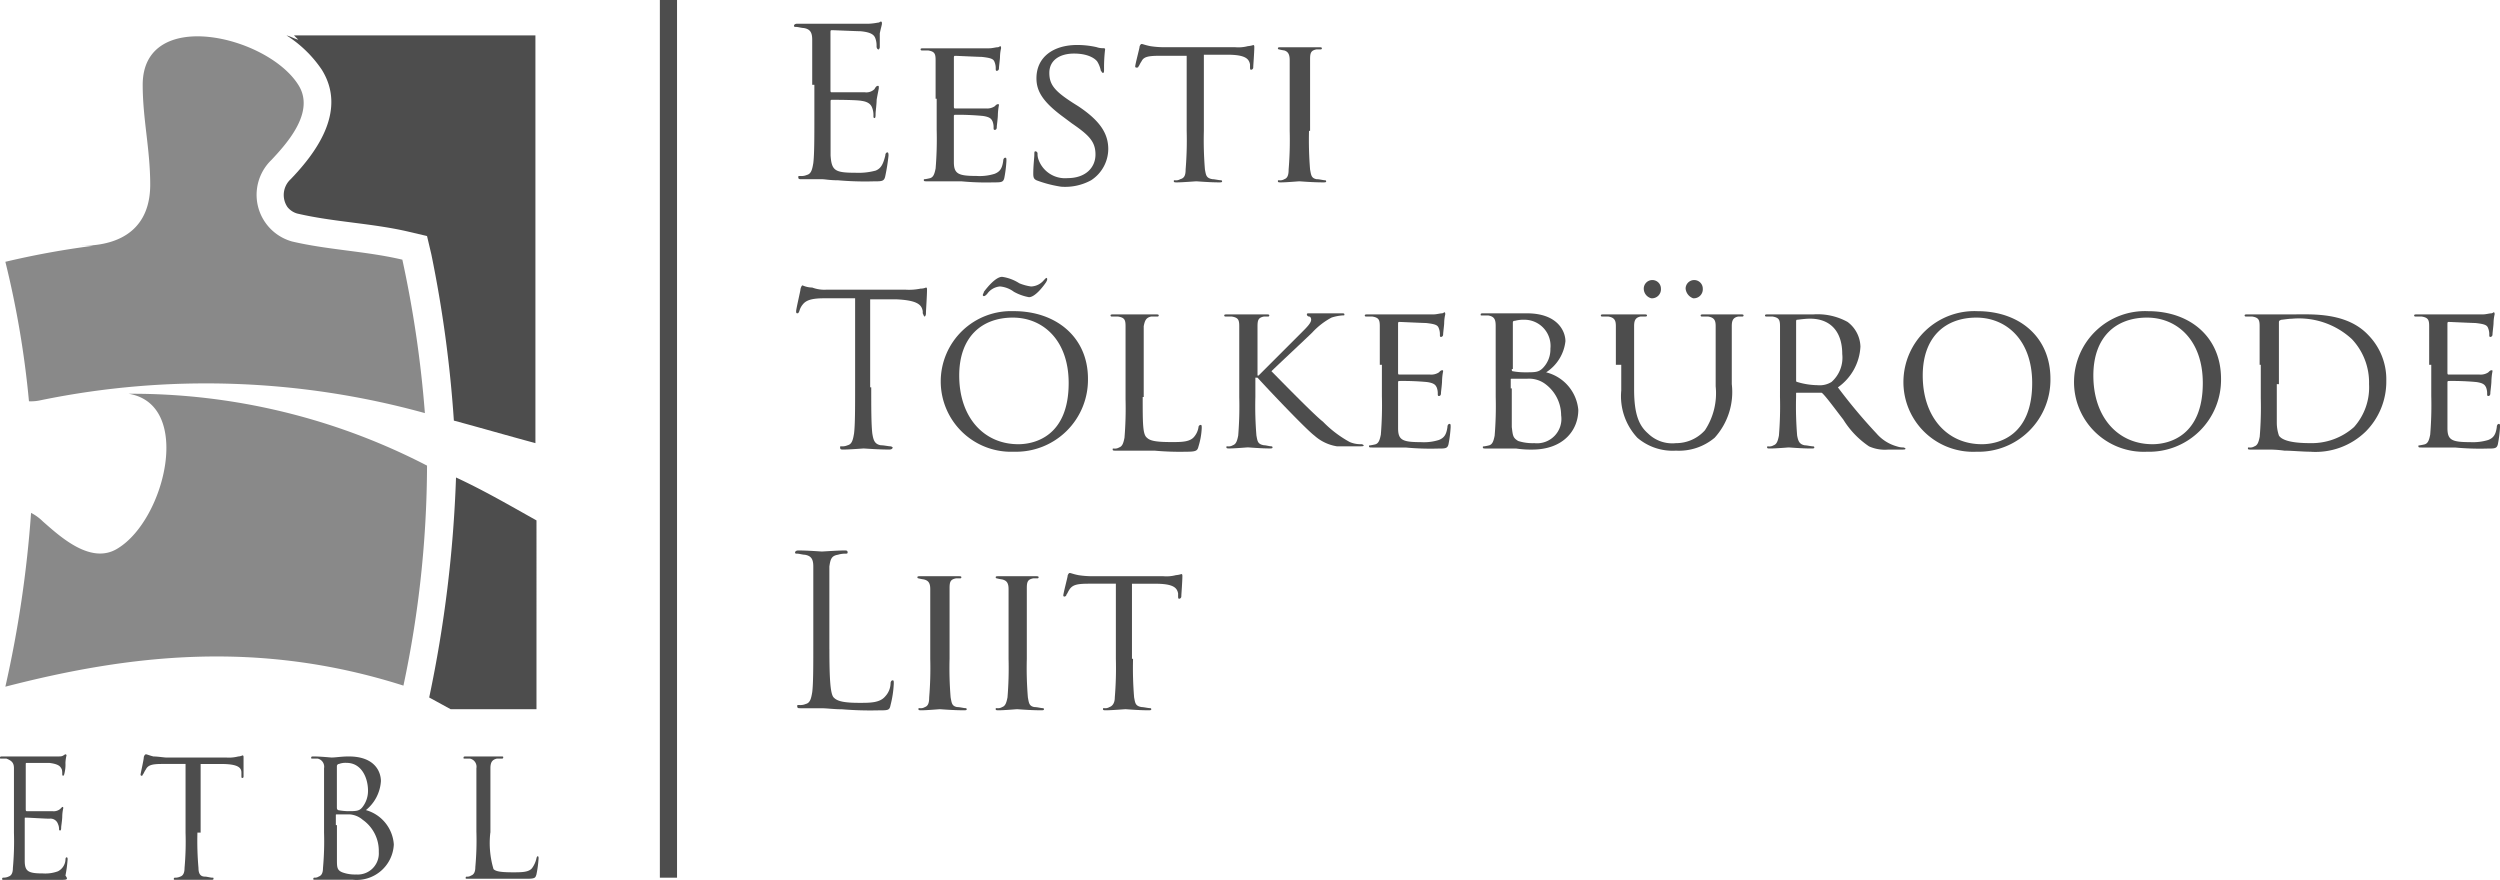<svg xmlns="http://www.w3.org/2000/svg" width="150" height="52.79" viewBox="0 0 150 52.79"><g transform="translate(0)"><path d="M17.689,15.69A2.905,2.905,0,0,1,16.466,10.8c.966-1.03,2.639-2.9,1.609-4.506-1.867-2.961-9.335-4.7-9.335,0,0,2.06.451,3.863.451,5.987,0,2.511-1.609,3.67-4.12,3.67h.708A50.566,50.566,0,0,0,.5,16.913a56.851,56.851,0,0,1,1.416,8.369,2.641,2.641,0,0,0,.708-.064,49.265,49.265,0,0,1,23.047.773,67.74,67.74,0,0,0-1.352-9.206c-2.189-.515-4.442-.579-6.631-1.094M7.9,24.831c3.863.644,2.189,7.532-.644,9.27-1.609,1.03-3.476-.708-4.506-1.609a2.858,2.858,0,0,0-.708-.515A69.388,69.388,0,0,1,.5,42.406c7.468-1.931,15.193-2.833,23.884-.064a64.143,64.143,0,0,0,1.416-13.2A38.482,38.482,0,0,0,7.9,24.831" transform="translate(-0.178 -1.205)" fill="#898989" fill-rule="evenodd"/><path d="M36.459,43.729h5.15V32.4c-1.609-.9-3.155-1.8-4.828-2.575a76.206,76.206,0,0,1-1.609,13.2ZM27.06,3.3H41.545V27.764c-1.674-.451-3.219-.9-4.893-1.352A74.336,74.336,0,0,0,35.3,16.433l-.258-1.094-1.094-.258c-2.189-.515-4.506-.579-6.7-1.094a1.158,1.158,0,0,1-.579-.386,1.285,1.285,0,0,1,.193-1.674c1.674-1.738,3.348-4.185,1.867-6.567A7.23,7.23,0,0,0,26.609,3.3c.258.064.451.193.708.258Z" transform="translate(-9.42 -1.176)" fill="#4d4d4d" fill-rule="evenodd"/><path d="M.837,73.261V71.137c0-.322-.129-.451-.451-.579H.064c-.064,0-.064,0-.064-.064s.064-.064.129-.064H3.412c.193,0,.322,0,.386-.064.064,0,.064-.064.129-.064a.063.063,0,0,1,.064.064,2.284,2.284,0,0,0-.064.451,2.19,2.19,0,0,1-.064.644.225.225,0,0,1-.064.129c-.064,0-.064-.064-.064-.129s0-.258-.064-.322c-.064-.129-.193-.258-.708-.322H1.609c-.064,0-.064,0-.064.129v2.639c0,.064,0,.129.064.129H3.155a.616.616,0,0,0,.451-.129l.129-.129a.063.063,0,0,1,.064.064,2.436,2.436,0,0,0-.064.515c0,.193-.064.579-.064.644s0,.193-.064.193a.063.063,0,0,1-.064-.064.7.7,0,0,0-.064-.322.47.47,0,0,0-.515-.322c-.258,0-1.223-.064-1.416-.064-.064,0-.064,0-.064.064v2.511c0,.644.193.773,1.094.773a2.191,2.191,0,0,0,.9-.129.829.829,0,0,0,.451-.708c0-.129.064-.129.064-.129.064,0,.064.064.064.129a8.075,8.075,0,0,1-.129.966c.193.257.064.257-.322.257H.258c-.129,0-.129,0-.129-.064A.063.063,0,0,1,.193,77.7a.7.7,0,0,0,.322-.064c.193-.064.258-.257.258-.515A17.641,17.641,0,0,0,.837,75V73.261Z" transform="translate(0 -25.042)" fill="#4d4d4d"/><path d="M16.512,75a18.838,18.838,0,0,0,.064,2.124c0,.258.064.515.386.515.129,0,.322.064.451.064.064,0,.064,0,.064.064s-.064.064-.129.064H15.224c-.129,0-.129,0-.129-.064a.063.063,0,0,1,.064-.064.7.7,0,0,0,.322-.064c.193-.064.258-.258.258-.515A17.64,17.64,0,0,0,15.8,75v-4.12H14.388c-.579,0-.837.064-.966.322-.129.193-.129.257-.193.322a.064.064,0,0,1-.129,0c0-.064.193-.9.193-1.03,0-.064.064-.193.129-.193s.193.064.451.129c.258,0,.644.064.773.064H18.25a2.2,2.2,0,0,0,.708-.064.666.666,0,0,0,.258-.064c.064,0,.064.064.064.129v1.094c0,.064,0,.129-.064.129s-.064,0-.064-.193v-.129c0-.322-.258-.515-1.223-.515H16.705V75Z" transform="translate(-4.667 -25.042)" fill="#4d4d4d"/><path d="M29.773,73.333V71.208a.5.5,0,0,0-.386-.579h-.322c-.064,0-.064,0-.064-.064s.064-.064.129-.064c.451,0,1.03.064,1.094.064.258,0,.579-.064,1.03-.064,1.609,0,1.931.966,1.931,1.481a2.432,2.432,0,0,1-.9,1.738,2.3,2.3,0,0,1,1.674,2.06A2.232,2.232,0,0,1,31.511,77.9H29.258c-.129,0-.129,0-.129-.064a.063.063,0,0,1,.064-.064.387.387,0,0,0,.258-.064c.193-.064.258-.258.258-.515a17.641,17.641,0,0,0,.064-2.124V73.333Zm.773.258c0,.064,0,.064.064.129a3.558,3.558,0,0,0,.579.064c.515,0,.708,0,.9-.258a1.581,1.581,0,0,0,.322-.966c0-.773-.386-1.674-1.288-1.674a1.1,1.1,0,0,0-.451.064.138.138,0,0,0-.129.129V73.59Zm0,1.03v2.06c0,.451,0,.644.322.773a2.2,2.2,0,0,0,.837.129,1.266,1.266,0,0,0,1.352-1.352A2.275,2.275,0,0,0,32.09,74.3a1.338,1.338,0,0,0-.773-.322h-.773c-.064,0-.064,0-.064.064v.579Z" transform="translate(-10.33 -25.114)" fill="#4d4d4d"/><path d="M44.809,75.071A5.477,5.477,0,0,0,45,77.26c.129.129.386.193,1.159.193.515,0,.966,0,1.159-.258a1.591,1.591,0,0,0,.258-.579.225.225,0,0,1,.064-.129c.064,0,.064.064.064.129a6.7,6.7,0,0,1-.129.966c-.064.193-.064.258-.579.258H43.458c-.129,0-.129,0-.129-.064a.063.063,0,0,1,.064-.064.387.387,0,0,0,.258-.064c.193-.064.258-.258.258-.515a17.641,17.641,0,0,0,.064-2.124v-3.8a.5.5,0,0,0-.386-.579h-.322c-.064,0-.064,0-.064-.064s.064-.064.129-.064h2.124c.129,0,.129,0,.129.064a.063.063,0,0,1-.064.064H45.2c-.258.064-.386.193-.386.579v3.863Z" transform="translate(-15.389 -25.114)" fill="#4d4d4d"/><path d="M75.094,5.8v-2.7c0-.451-.129-.644-.515-.708-.129,0-.322-.064-.451-.064-.064,0-.129,0-.129-.064s.064-.129.193-.129h4.313a3.467,3.467,0,0,0,.515-.064c.129,0,.129-.064.193-.064s.064.064.064.129-.064.258-.129.579v.837a.225.225,0,0,1-.064.129c-.064,0-.129-.064-.129-.193a1.257,1.257,0,0,0-.064-.451c-.064-.193-.193-.386-.9-.451-.193,0-1.609-.064-1.738-.064-.064,0-.064.064-.064.129V6.12c0,.064,0,.129.064.129h2a.694.694,0,0,0,.579-.193q.1-.193.193-.193c.064,0,.064,0,.064.129,0,.064-.064.322-.129.708,0,.258-.064.708-.064.837s0,.258-.064.258-.064-.064-.064-.129a1.257,1.257,0,0,0-.064-.451c-.064-.193-.193-.386-.644-.451-.322-.064-1.609-.064-1.8-.064a.063.063,0,0,0-.064.064v3.283c.064.9.258,1.03,1.481,1.03a3.962,3.962,0,0,0,1.223-.129c.322-.129.451-.386.579-.9,0-.129.064-.193.129-.193s.064.129.064.193a11.674,11.674,0,0,1-.193,1.223c-.064.322-.193.322-.708.322a18.234,18.234,0,0,1-2.124-.064c-.515,0-.773-.064-.966-.064H74.451c-.129,0-.193,0-.193-.129,0-.064,0-.064.129-.064a.817.817,0,0,0,.386-.064c.257-.064.322-.322.386-.708.064-.515.064-1.545.064-2.768V5.8Z" transform="translate(-26.361 -0.712)" fill="#4d4d4d"/><path d="M86.7,7.455V5.137c0-.386-.064-.515-.451-.579h-.386a.063.063,0,0,1-.064-.064c0-.064.064-.064.193-.064H89.92c.193,0,.386-.064.515-.064a.225.225,0,0,0,.129-.064c.064,0,.064.064.064.129a2.436,2.436,0,0,0-.064.515c0,.129-.064.579-.064.708a.138.138,0,0,1-.129.129c-.064,0-.064-.064-.064-.129a.957.957,0,0,0-.064-.386c-.064-.193-.193-.258-.773-.322-.193,0-1.481-.064-1.609-.064-.064,0-.064.064-.064.129v2.9c0,.064,0,.129.064.129h1.867a.832.832,0,0,0,.515-.129c.064-.064.129-.129.193-.129s.064,0,.064.064a3.558,3.558,0,0,0-.064.579c0,.193-.064.644-.064.708s0,.193-.129.193c-.064,0-.064-.064-.064-.129a.957.957,0,0,0-.064-.386c-.064-.129-.129-.258-.579-.322A15.707,15.707,0,0,0,87.86,8.42a.063.063,0,0,0-.064.064v2.768c0,.708.258.837,1.352.837a3.012,3.012,0,0,0,1.094-.129c.322-.129.451-.322.515-.773,0-.129.064-.193.129-.193s.064.064.064.193a7.436,7.436,0,0,1-.129,1.03c-.064.258-.193.258-.644.258a15.778,15.778,0,0,1-1.931-.064h-2.06c-.129,0-.193,0-.193-.064s0-.064.064-.064a2.789,2.789,0,0,0,.322-.064c.193-.064.258-.258.322-.579a21.514,21.514,0,0,0,.064-2.318V7.455Z" transform="translate(-30.564 -1.532)" fill="#4d4d4d"/><path d="M96.493,12.312c-.129-.064-.193-.129-.193-.386,0-.515.064-.966.064-1.159,0-.129,0-.193.064-.193a.138.138,0,0,1,.129.129.957.957,0,0,0,.064.386,1.689,1.689,0,0,0,1.738,1.094c1.094,0,1.674-.644,1.674-1.416S99.648,9.608,98.618,8.9L98.1,8.513c-1.223-.9-1.609-1.545-1.609-2.318,0-1.288,1.03-2,2.446-2a5.253,5.253,0,0,1,1.159.129,1.133,1.133,0,0,0,.386.064c.064,0,.129,0,.129.064a9.055,9.055,0,0,0-.064,1.159c0,.193,0,.258-.064.258s-.064-.064-.129-.129a1.683,1.683,0,0,0-.193-.515c-.064-.129-.451-.515-1.416-.515-.837,0-1.481.386-1.481,1.159,0,.708.322,1.094,1.416,1.8L99,7.87c1.352.9,1.8,1.674,1.8,2.575a2.251,2.251,0,0,1-1.03,1.867,3.248,3.248,0,0,1-1.8.386,7.21,7.21,0,0,1-1.481-.386" transform="translate(-34.304 -1.496)" fill="#4d4d4d"/><path d="M109.92,9.315a21.514,21.514,0,0,0,.064,2.318c.064.322.064.515.451.579.129,0,.386.064.515.064a.063.063,0,0,1,.064.064c0,.064-.064.064-.193.064-.579,0-1.288-.064-1.352-.064s-.837.064-1.159.064c-.129,0-.193,0-.193-.064s0-.064.064-.064a.482.482,0,0,0,.322-.064c.258-.064.322-.258.322-.579a21.514,21.514,0,0,0,.064-2.318V4.808h-1.609c-.708,0-.966.064-1.094.322-.129.193-.129.258-.193.322,0,.064-.064.064-.129.064a.063.063,0,0,1-.064-.064c0-.129.258-1.094.258-1.159s.064-.193.129-.193.193.064.515.129a5.259,5.259,0,0,0,.9.064h4.185a2.221,2.221,0,0,0,.773-.064,1.309,1.309,0,0,0,.322-.064c.064,0,.064.064.064.129,0,.322-.064,1.094-.064,1.223a.138.138,0,0,1-.129.129c-.064,0-.064-.064-.064-.193V5.323c-.064-.322-.257-.579-1.352-.579H109.92Z" transform="translate(-37.688 -1.461)" fill="#4d4d4d"/><path d="M120.967,9.421a21.514,21.514,0,0,0,.064,2.318c.064.322.064.515.386.579.193,0,.386.064.515.064a.063.063,0,0,1,.064.064c0,.064-.064.064-.193.064-.644,0-1.352-.064-1.416-.064s-.773.064-1.094.064c-.129,0-.193,0-.193-.064s0-.064.064-.064a.482.482,0,0,0,.322-.064c.193-.064.258-.258.258-.579a21.519,21.519,0,0,0,.064-2.318V5.173c0-.386-.129-.515-.322-.579a2.788,2.788,0,0,1-.322-.064.063.063,0,0,1-.064-.064c0-.064.064-.064.193-.064h2.253c.129,0,.193,0,.193.064a.063.063,0,0,1-.064.064h-.258c-.322.064-.386.193-.386.579V9.421Z" transform="translate(-42.426 -1.567)" fill="#4d4d4d"/><path d="M78.706,32.716c0,1.223,0,2.189.064,2.768.064.386.129.644.515.708.193,0,.451.064.579.064a.225.225,0,0,1,.129.064c0,.064-.064.129-.193.129-.708,0-1.481-.064-1.545-.064s-.837.064-1.223.064c-.129,0-.193,0-.193-.129,0-.064,0-.064.064-.064a.817.817,0,0,0,.386-.064c.258-.064.322-.322.386-.708.064-.515.064-1.545.064-2.768V27.373H75.874c-.773,0-1.094.129-1.288.386a1,1,0,0,0-.193.386c-.064.129-.064.129-.129.129s-.064-.064-.064-.129c0-.129.258-1.223.258-1.288s.064-.258.129-.258a1.435,1.435,0,0,0,.579.129,2.046,2.046,0,0,0,.837.129h4.764a3.42,3.42,0,0,0,.9-.064.781.781,0,0,0,.322-.064c.064,0,.064.064.064.129,0,.386-.064,1.223-.064,1.416a.282.282,0,0,1-.064.193c-.064,0-.064-.064-.129-.193v-.129c-.064-.386-.322-.644-1.545-.708H78.642v5.279Z" transform="translate(-26.432 -9.476)" fill="#4d4d4d"/><path d="M92.076,27.86c2.511,0,4.442,1.545,4.442,4.056a4.317,4.317,0,0,1-4.442,4.378,4.22,4.22,0,1,1,0-8.433m.258,7.983c1.03,0,3.026-.515,3.026-3.67,0-2.575-1.545-3.927-3.348-3.927-1.867,0-3.219,1.159-3.219,3.476,0,2.511,1.481,4.12,3.541,4.12M92.076,26.7a1.636,1.636,0,0,0-.837-.322,1.051,1.051,0,0,0-.773.451c-.064.064-.129.129-.193.129a.063.063,0,0,1-.064-.064c0-.064.064-.129.064-.193.193-.258.708-.9,1.094-.9a2.56,2.56,0,0,1,1.03.386,2.9,2.9,0,0,0,.708.193,1.048,1.048,0,0,0,.773-.386l.129-.129a.063.063,0,0,1,.064.064c0,.064,0,.064-.064.193-.129.193-.644.9-1.03.9a2.939,2.939,0,0,1-.9-.322" transform="translate(-31.24 -9.191)" fill="#4d4d4d"/><path d="M105.431,34.257c0,1.609,0,2.253.258,2.446.193.193.579.258,1.481.258.579,0,1.094,0,1.352-.322a1.157,1.157,0,0,0,.258-.579.138.138,0,0,1,.129-.129c.064,0,.064.064.064.193a4.343,4.343,0,0,1-.193,1.094c-.064.257-.129.322-.708.322a16.914,16.914,0,0,1-1.931-.064h-2.318c-.129,0-.193,0-.193-.064s0-.064.064-.064a.482.482,0,0,0,.322-.064c.193-.064.258-.258.322-.579a21.514,21.514,0,0,0,.064-2.318V30.008c0-.386-.064-.515-.451-.579h-.386a.063.063,0,0,1-.064-.064c0-.064.064-.064.193-.064H106.2c.129,0,.193,0,.193.064a.063.063,0,0,1-.064.064h-.386c-.322.064-.386.258-.451.579v4.249Z" transform="translate(-36.869 -10.437)" fill="#4d4d4d"/><path d="M115,32.29V29.973c0-.386-.064-.515-.451-.579h-.386a.063.063,0,0,1-.064-.064c0-.064.064-.064.193-.064h2.318c.129,0,.193,0,.193.064a.063.063,0,0,1-.064.064h-.257c-.322.064-.386.193-.386.579v2.961h.064l2.575-2.575c.322-.322.579-.579.579-.773,0-.129-.064-.193-.129-.193a.138.138,0,0,1-.129-.129c0-.064.064-.064.129-.064h1.931c.129,0,.193,0,.193.064s0,.064-.129.064a2.833,2.833,0,0,0-.644.129,4.369,4.369,0,0,0-1.159.9c-.258.258-2.189,2.06-2.446,2.318.322.322,2.575,2.639,3.09,3.026a6.762,6.762,0,0,0,1.609,1.223,1.646,1.646,0,0,0,.708.129.225.225,0,0,1,.129.064c0,.064-.064.064-.258.064H120.86a2.65,2.65,0,0,1-1.352-.644c-.515-.386-2.833-2.833-3.412-3.476h-.129v1.159a21.519,21.519,0,0,0,.064,2.318c.064.322.064.515.451.579.129,0,.322.064.451.064a.063.063,0,0,1,.064.064c0,.064-.064.064-.193.064-.515,0-1.223-.064-1.288-.064s-.773.064-1.094.064c-.129,0-.193,0-.193-.064s0-.064.064-.064a.482.482,0,0,0,.322-.064c.193-.064.258-.258.322-.579A21.514,21.514,0,0,0,115,34.221V32.29Z" transform="translate(-40.645 -10.402)" fill="#4d4d4d"/><path d="M128.1,32.255V29.937c0-.386-.064-.515-.451-.579h-.386a.063.063,0,0,1-.064-.064c0-.064.064-.064.193-.064h3.927c.193,0,.386-.064.515-.064a.225.225,0,0,0,.129-.064c.064,0,.064.064.064.129a2.435,2.435,0,0,0-.064.515c0,.129-.064.579-.064.708a.138.138,0,0,1-.129.129c-.064,0-.064-.064-.064-.129a.957.957,0,0,0-.064-.386c-.064-.193-.193-.258-.773-.322-.193,0-1.481-.064-1.609-.064-.064,0-.064.064-.064.129v2.9c0,.064,0,.129.064.129h1.867a.832.832,0,0,0,.515-.129c.064-.064.129-.129.193-.129s.064,0,.064.064a3.557,3.557,0,0,0-.064.579c0,.193-.064.644-.064.708s0,.193-.129.193c-.064,0-.064-.064-.064-.129a.957.957,0,0,0-.064-.386c-.064-.129-.129-.258-.579-.322a15.707,15.707,0,0,0-1.674-.064.063.063,0,0,0-.064.064v2.768c0,.708.258.837,1.352.837a3.012,3.012,0,0,0,1.094-.129c.322-.129.451-.322.515-.773,0-.129.064-.193.129-.193s.064.064.064.193a7.437,7.437,0,0,1-.129,1.03c-.064.258-.193.258-.644.258a15.78,15.78,0,0,1-1.931-.064h-2c-.129,0-.193,0-.193-.064s0-.064.064-.064a2.787,2.787,0,0,0,.322-.064c.193-.064.258-.258.322-.579a21.509,21.509,0,0,0,.064-2.318V32.255Z" transform="translate(-45.312 -10.366)" fill="#4d4d4d"/><path d="M138.9,32.29V29.973c0-.386-.064-.579-.451-.644h-.386c-.064,0-.064,0-.064-.064s.064-.064.193-.064h2.575c1.867,0,2.318,1.094,2.318,1.674a2.555,2.555,0,0,1-1.159,1.867,2.555,2.555,0,0,1,1.931,2.253c0,1.223-.9,2.382-2.768,2.382a5.945,5.945,0,0,1-.966-.064h-1.8c-.129,0-.193,0-.193-.064s0-.064.064-.064a2.789,2.789,0,0,0,.322-.064c.193-.064.257-.258.322-.579a21.509,21.509,0,0,0,.064-2.318Zm.966.258c0,.064,0,.129.064.129a4.036,4.036,0,0,0,.708.064c.644,0,.837,0,1.094-.258a1.6,1.6,0,0,0,.451-1.159,1.569,1.569,0,0,0-1.545-1.738,1.986,1.986,0,0,0-.579.064c-.129,0-.129.064-.129.129v2.768Zm0,1.159v2.318c.064.515.064.644.386.837a2.846,2.846,0,0,0,.966.129,1.463,1.463,0,0,0,1.609-1.674,2.34,2.34,0,0,0-1.03-1.931,1.637,1.637,0,0,0-1.03-.258h-.9c-.064,0-.064,0-.064.064v.515Z" transform="translate(-49.159 -10.402)" fill="#4d4d4d"/><path d="M150.1,31.186V28.868c0-.322-.064-.515-.451-.579h-.386a.063.063,0,0,1-.064-.064c0-.064.064-.064.193-.064h2.382c.129,0,.193,0,.193.064s-.064.064-.129.064h-.257c-.322.064-.386.258-.386.579v3.8c0,1.545.322,2.189.837,2.639a2.076,2.076,0,0,0,1.674.579,2.321,2.321,0,0,0,1.738-.773,4.029,4.029,0,0,0,.644-2.639V28.868c0-.322-.064-.515-.451-.579h-.386a.063.063,0,0,1-.064-.064c0-.064.064-.064.193-.064h2.189c.129,0,.193,0,.193.064a.063.063,0,0,1-.064.064h-.257c-.322.064-.386.258-.386.579v3.476a4.082,4.082,0,0,1-1.03,3.219,3.325,3.325,0,0,1-2.318.773,3.265,3.265,0,0,1-2.318-.773,3.658,3.658,0,0,1-.966-2.833V31.186Zm1.674-4.571a.515.515,0,1,1,1.03,0,.54.54,0,0,1-.579.579.6.6,0,0,1-.451-.579m2.511,0a.515.515,0,0,1,1.03,0,.54.54,0,0,1-.579.579.687.687,0,0,1-.451-.579" transform="translate(-53.148 -9.297)" fill="#4d4d4d"/><path d="M165.4,32.326V30.008c0-.386-.064-.515-.451-.579h-.386a.063.063,0,0,1-.064-.064c0-.064.064-.064.193-.064h2.7a3.737,3.737,0,0,1,2.06.451,1.913,1.913,0,0,1,.773,1.481,3.185,3.185,0,0,1-1.352,2.446,32.212,32.212,0,0,0,2.318,2.768,2.492,2.492,0,0,0,1.223.773,1.133,1.133,0,0,0,.386.064.225.225,0,0,1,.129.064c0,.064-.064.064-.258.064H171.9a2.327,2.327,0,0,1-1.159-.193,5.286,5.286,0,0,1-1.545-1.609c-.451-.579-.966-1.288-1.223-1.545-.064-.064-.064-.064-.129-.064h-1.416c-.064,0-.064,0-.064.064v.193a21.509,21.509,0,0,0,.064,2.318c.064.322.129.515.451.579.129,0,.386.064.515.064a.063.063,0,0,1,.064.064c0,.064-.064.064-.193.064-.579,0-1.288-.064-1.352-.064,0,0-.773.064-1.094.064-.129,0-.193,0-.193-.064s0-.064.064-.064a.482.482,0,0,0,.322-.064c.193-.064.257-.258.322-.579a21.509,21.509,0,0,0,.064-2.318Zm.966.9c0,.064,0,.129.064.129a4.359,4.359,0,0,0,1.223.193,1.34,1.34,0,0,0,.837-.193,1.945,1.945,0,0,0,.644-1.674c0-1.352-.708-2.124-1.931-2.124-.322,0-.708.064-.773.064s-.064.064-.064.129Z" transform="translate(-58.599 -10.437)" fill="#4d4d4d"/><path d="M181.842,29c2.511,0,4.378,1.545,4.378,4.056a4.317,4.317,0,0,1-4.442,4.378,4.181,4.181,0,0,1-4.378-4.249A4.259,4.259,0,0,1,181.842,29m.257,7.983c1.03,0,3.026-.515,3.026-3.67,0-2.575-1.545-3.927-3.348-3.927-1.867,0-3.219,1.159-3.219,3.476,0,2.511,1.481,4.12,3.541,4.12" transform="translate(-63.194 -10.33)" fill="#4d4d4d"/><path d="M197.742,29c2.511,0,4.378,1.545,4.378,4.056a4.317,4.317,0,0,1-4.442,4.378,4.181,4.181,0,0,1-4.378-4.249A4.259,4.259,0,0,1,197.742,29M198,36.983c1.03,0,3.026-.515,3.026-3.67,0-2.575-1.545-3.927-3.348-3.927-1.867,0-3.219,1.159-3.219,3.476,0,2.511,1.481,4.12,3.541,4.12" transform="translate(-68.858 -10.33)" fill="#4d4d4d"/><path d="M210.1,32.324V30.006c0-.386-.064-.515-.451-.579h-.386a.063.063,0,0,1-.064-.064c0-.064.064-.064.193-.064h2.768c1.094,0,3.155-.129,4.442,1.223A3.8,3.8,0,0,1,217.7,33.29a4.245,4.245,0,0,1-1.223,3.026,4.312,4.312,0,0,1-3.348,1.223c-.451,0-1.094-.064-1.545-.064a6.649,6.649,0,0,0-.9-.064h-1.094c-.129,0-.193,0-.193-.064s0-.064.064-.064a.482.482,0,0,0,.322-.064c.193-.064.258-.258.322-.579a21.509,21.509,0,0,0,.064-2.318v-2Zm1.03,1.159V35.8a2.4,2.4,0,0,0,.129.773c.129.193.515.451,1.867.451a3.814,3.814,0,0,0,2.639-.966,3.574,3.574,0,0,0,.9-2.575,3.791,3.791,0,0,0-1.03-2.7,4.68,4.68,0,0,0-3.605-1.223c-.193,0-.579.064-.644.064-.129.064-.129.064-.129.193v3.67Z" transform="translate(-74.522 -10.436)" fill="#4d4d4d"/><path d="M225.9,32.255V29.937c0-.386-.064-.515-.451-.579h-.386a.063.063,0,0,1-.064-.064c0-.064.064-.064.193-.064h3.927c.193,0,.386-.064.515-.064a.225.225,0,0,0,.129-.064c.064,0,.064.064.064.129a2.437,2.437,0,0,0-.064.515c0,.129-.064.579-.064.708a.138.138,0,0,1-.129.129c-.064,0-.064-.064-.064-.129a.957.957,0,0,0-.064-.386c-.064-.193-.193-.258-.773-.322-.193,0-1.481-.064-1.609-.064-.064,0-.064.064-.064.129v2.9c0,.064,0,.129.064.129h1.867a.832.832,0,0,0,.515-.129c.064-.064.129-.129.193-.129s.064,0,.064.064a3.561,3.561,0,0,0-.064.579c0,.193-.064.644-.064.708s0,.193-.129.193c-.064,0-.064-.064-.064-.129a.957.957,0,0,0-.064-.386c-.064-.129-.129-.258-.579-.322a15.707,15.707,0,0,0-1.674-.064.063.063,0,0,0-.064.064v2.768c0,.708.258.837,1.352.837a3.189,3.189,0,0,0,1.094-.129c.322-.129.451-.322.515-.773,0-.129.064-.193.129-.193s.064.064.064.193a7.432,7.432,0,0,1-.129,1.03c-.064.258-.193.258-.644.258a15.779,15.779,0,0,1-1.931-.064h-2c-.129,0-.193,0-.193-.064s0-.064.064-.064a2.786,2.786,0,0,0,.322-.064c.193-.064.258-.258.322-.579a21.509,21.509,0,0,0,.064-2.318V32.255Z" transform="translate(-80.15 -10.366)" fill="#4d4d4d"/><path d="M76.16,57.223c0,1.867.064,2.7.258,2.9s.515.322,1.545.322c.644,0,1.223,0,1.545-.386a1.188,1.188,0,0,0,.322-.773c0-.129.064-.193.129-.193s.064.064.064.193a6.2,6.2,0,0,1-.193,1.288c-.064.322-.129.322-.773.322a20.078,20.078,0,0,1-2.124-.064c-.515,0-.9-.064-1.288-.064H74.422c-.129,0-.193,0-.193-.129,0-.064,0-.064.129-.064a.817.817,0,0,0,.386-.064c.258-.064.322-.322.386-.708.064-.515.064-1.545.064-2.768V52.266c0-.451-.129-.644-.515-.708-.129,0-.322-.064-.451-.064-.064,0-.129,0-.129-.064s.064-.129.193-.129c.579,0,1.352.064,1.416.064s.966-.064,1.352-.064c.129,0,.193,0,.193.129,0,.064-.064.064-.129.064a1.45,1.45,0,0,0-.451.064c-.386.064-.451.258-.515.708v4.957Z" transform="translate(-26.396 -18.274)" fill="#4d4d4d"/><path d="M87.431,58.657a21.514,21.514,0,0,0,.064,2.318c.064.322.064.515.386.579.193,0,.386.064.515.064a.063.063,0,0,1,.064.064c0,.064-.064.064-.193.064-.644,0-1.352-.064-1.416-.064s-.773.064-1.094.064c-.129,0-.193,0-.193-.064s0-.064.064-.064a.482.482,0,0,0,.322-.064c.193-.064.258-.258.258-.579a21.514,21.514,0,0,0,.064-2.318V54.473c0-.386-.129-.515-.386-.579a2.787,2.787,0,0,1-.322-.064.063.063,0,0,1-.064-.064c0-.064.064-.064.193-.064h2.253c.129,0,.193,0,.193.064a.063.063,0,0,1-.064.064h-.258c-.322.064-.386.193-.386.579v4.249Z" transform="translate(-30.457 -19.129)" fill="#4d4d4d"/><path d="M94.667,58.657a21.519,21.519,0,0,0,.064,2.318c.064.322.064.515.386.579.193,0,.386.064.515.064a.063.063,0,0,1,.064.064c0,.064-.064.064-.193.064-.644,0-1.352-.064-1.416-.064s-.773.064-1.094.064c-.129,0-.193,0-.193-.064s0-.064.064-.064a.482.482,0,0,0,.322-.064c.193-.064.257-.258.322-.579a21.509,21.509,0,0,0,.064-2.318V54.473c0-.386-.129-.515-.386-.579a2.787,2.787,0,0,1-.322-.064.063.063,0,0,1-.064-.064c0-.064.064-.064.193-.064h2.189c.129,0,.193,0,.193.064a.063.063,0,0,1-.064.064h-.258c-.322.064-.386.193-.386.579v4.249Z" transform="translate(-33.058 -19.129)" fill="#4d4d4d"/><path d="M103.285,58.55a21.519,21.519,0,0,0,.064,2.318c.064.322.064.515.451.579.129,0,.386.064.515.064a.063.063,0,0,1,.064.064c0,.064-.064.064-.193.064-.579,0-1.288-.064-1.352-.064s-.837.064-1.159.064c-.129,0-.193,0-.193-.064s0-.064.064-.064a.482.482,0,0,0,.322-.064c.193-.064.322-.258.322-.579a21.519,21.519,0,0,0,.064-2.318V54.044h-1.609c-.708,0-.966.064-1.159.322-.129.193-.129.258-.193.322a.138.138,0,0,1-.129.129.063.063,0,0,1-.064-.064c0-.129.257-1.094.257-1.159s.064-.193.129-.193.193.064.515.129a5.259,5.259,0,0,0,.9.064h4.185a2.221,2.221,0,0,0,.773-.064,1.31,1.31,0,0,0,.322-.064c.064,0,.064.064.064.129,0,.322-.064,1.094-.064,1.223a.138.138,0,0,1-.129.129c-.064,0-.064-.064-.064-.193v-.129c-.064-.322-.258-.579-1.352-.579H103.22V58.55Z" transform="translate(-35.302 -19.022)" fill="#4d4d4d"/><rect width="1.03" height="52.661" transform="translate(39.592)" fill="#4d4d4d"/></g></svg>